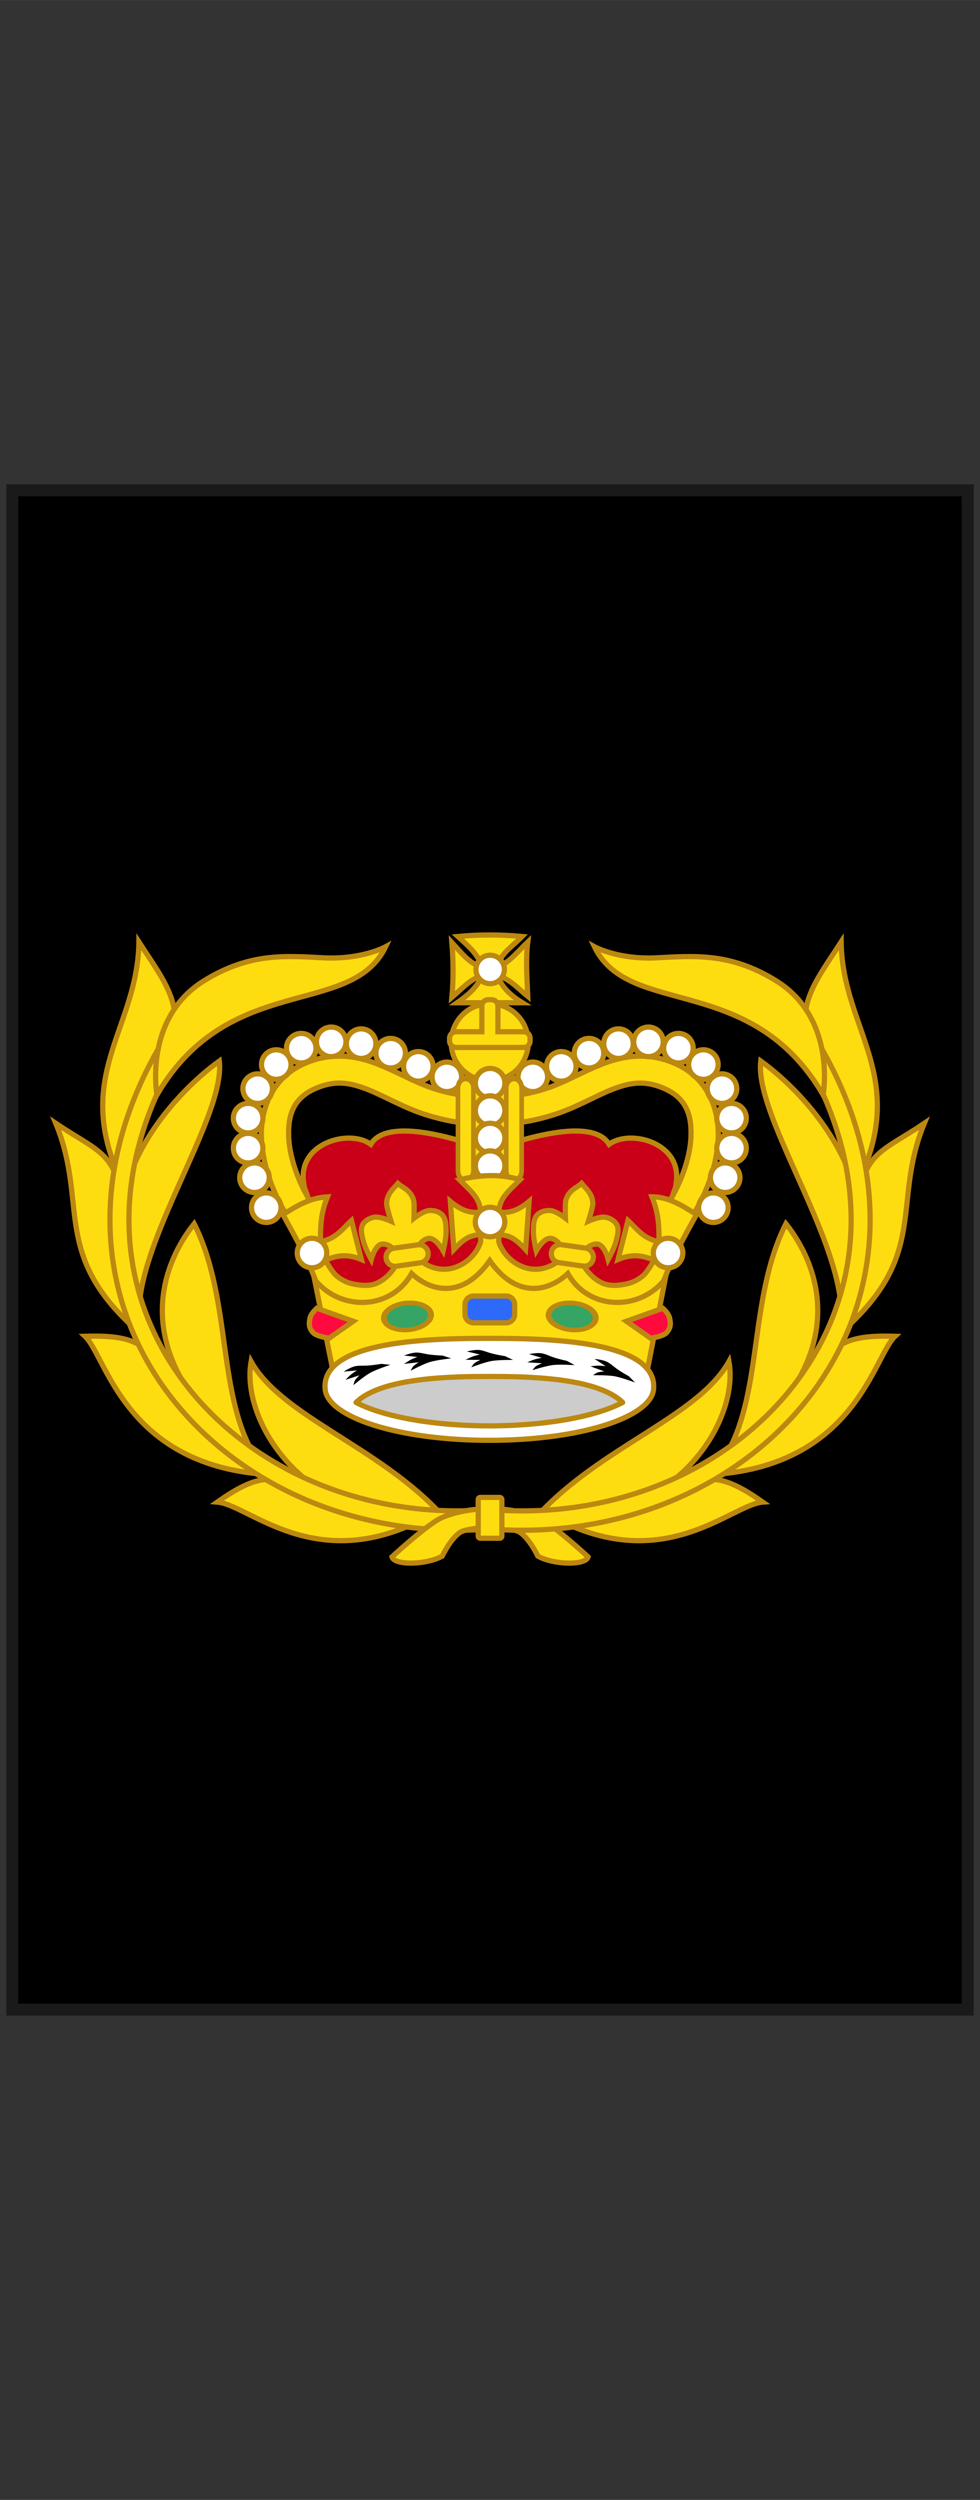<?xml version="1.0" encoding="UTF-8" standalone="no"?>
<!-- Created with Inkscape (http://www.inkscape.org/) -->

<svg
   xmlns:dc="http://purl.org/dc/elements/1.1/"
   xmlns:cc="http://creativecommons.org/ns#"
   xmlns:rdf="http://www.w3.org/1999/02/22-rdf-syntax-ns#"
   xmlns:svg="http://www.w3.org/2000/svg"
   xmlns="http://www.w3.org/2000/svg"
   xmlns:sodipodi="http://sodipodi.sourceforge.net/DTD/sodipodi-0.dtd"
   xmlns:inkscape="http://www.inkscape.org/namespaces/inkscape"
   width="21.151mm"
   height="53.908mm"
   viewBox="0 0 74.945 191.011"
   id="svg9481"
   version="1.1"
   inkscape:version="0.91 r13725"
   sodipodi:docname="British Royal Navy OR-8.svg">
  <rect x="0" y="0" width="74.945" height="191.011" fill="#333333" stroke="none"/>
  <defs
     id="defs9483" />
  <sodipodi:namedview
     id="base"
     pagecolor="#ffffff"
     bordercolor="#666666"
     borderopacity="1.0"
     inkscape:pageopacity="0.0"
     inkscape:pageshadow="2"
     inkscape:zoom="2.3768203"
     inkscape:cx="37.472276"
     inkscape:cy="95.505747"
     inkscape:document-units="px"
     inkscape:current-layer="layer1"
     showgrid="false"
     fit-margin-top="0"
     fit-margin-left="0"
     fit-margin-right="0"
     fit-margin-bottom="0"
     inkscape:window-width="1366"
     inkscape:window-height="656"
     inkscape:window-x="0"
     inkscape:window-y="1"
     inkscape:window-maximized="1" />
  <g
     inkscape:label="Layer 1"
     inkscape:groupmode="layer"
     id="layer1"
     transform="translate(156.758,-436.856)">
    <g
       style="display:inline"
       id="g53589"
       transform="translate(28.937,-161.385)">
      <g
         id="g53005">
        <path
           style="fill:#000000;fill-opacity:1;stroke:#1a1a1a;stroke-width:0.914;stroke-linejoin:miter;stroke-miterlimit:4;stroke-dasharray:none;stroke-opacity:1"
           d="m -184.756,635.704 73.066,0 0,116.086 -73.066,0 z"
           id="path25807"
           inkscape:connector-curvature="0"
           sodipodi:nodetypes="ccccc" />
        <g
           id="g49937"
           transform="translate(0,-7.7972841e-6)"
           style="stroke:#bc8810;stroke-opacity:1">
          <g
             style="stroke:#bc8810;stroke-width:0.347;stroke-miterlimit:4;stroke-dasharray:none;stroke-opacity:1"
             id="g70204-5"
             transform="matrix(1.152,0,0,1.152,-63.441,500.222)">
            <g
               id="g70208-8"
               style="fill:#fddd10;fill-opacity:1;stroke:#bc8810;stroke-width:0.353;stroke-miterlimit:4;stroke-dasharray:none;stroke-opacity:1"
               transform="matrix(0.983,0,0,0.983,-168.806,37.606)">
              <path
                 style="display:inline;fill:#c90018;fill-opacity:1;stroke:#bc8810;stroke-width:0.353;stroke-linecap:butt;stroke-linejoin:miter;stroke-miterlimit:4;stroke-dasharray:none;stroke-opacity:1"
                 d="M 89.284,136.426 86.286,135.712 c 0,0 -2.147,-2.505 -2.316,-4.003 -0.078,-0.691 0.565,-1.785 0.586,-2.479 0.011,-0.359 -0.267,-0.693 -0.266,-1.051 -0.506,-2.749 3.084,-3.734 4.516,-2.668 1.153,-1.94 6.22,-0.232 8.047,0.41 1.828,-0.642 6.895,-2.35 8.047,-0.41 1.432,-1.067 5.022,-0.081 4.516,2.668 0.002,0.358 -0.276,0.692 -0.266,1.051 0.021,0.694 0.663,1.788 0.586,2.479 -0.169,1.499 -2.316,4.003 -2.316,4.003 l -2.998,0.714 -7.569,-0.714 z"
                 id="path70210-7"
                 inkscape:connector-curvature="0"
                 sodipodi:nodetypes="ccsscccccsscccc" />
              <g
                 transform="matrix(0.368,0,0,0.368,79.767,111.977)"
                 id="g70212-8"
                 style="fill:#fddd10;fill-opacity:1;stroke:#bc8810;stroke-width:0.959;stroke-miterlimit:4;stroke-dasharray:none;stroke-opacity:1">
                <g
                   id="g70214-6"
                   transform="matrix(-1,0,0,1,92.821,0)"
                   style="fill:#fddd10;fill-opacity:1;stroke:#bc8810;stroke-width:0.959;stroke-miterlimit:4;stroke-dasharray:none;stroke-opacity:1">
                  <path
                     sodipodi:nodetypes="sssccssssccsss"
                     inkscape:connector-curvature="0"
                     d="m 19.531,20.625 c -2.208,-0.104 -4.564,0.241 -7,1.281 C 6.598,24.44 4.285,30.138 4.5,35.594 4.715,41.05 6.976,46.595 9.844,50.875 L 14,48.094 C 11.595,44.505 9.663,39.553 9.5,35.406 9.337,31.259 10.444,28.232 14.5,26.5 c 3.57,-1.525 6.223,-1.044 9.406,0.188 3.184,1.232 6.652,3.387 10.938,4.719 6.74,2.095 10.688,1.531 10.688,1.531 l 0,-5 c 0,0 -3.515,0.451 -9.188,-1.312 -3.508,-1.09 -6.833,-3.127 -10.625,-4.594 -1.896,-0.734 -3.98,-1.302 -6.188,-1.406 z"
                     style="color:#000000;font-style:normal;font-variant:normal;font-weight:normal;font-stretch:normal;font-size:medium;line-height:normal;font-family:Sans;-inkscape-font-specification:Sans;text-indent:0;text-align:start;text-decoration:none;text-decoration-line:none;letter-spacing:normal;word-spacing:normal;text-transform:none;direction:ltr;block-progression:tb;writing-mode:lr-tb;baseline-shift:baseline;text-anchor:start;display:inline;overflow:visible;visibility:visible;fill:#fddd10;fill-opacity:1;stroke:#bc8810;stroke-width:0.959;stroke-miterlimit:4;stroke-dasharray:none;stroke-opacity:1;marker:none;enable-background:accumulate"
                     id="path70216-0" />
                  <g
                     id="g70218-3"
                     style="fill:#fddd10;fill-opacity:1;stroke:#bc8810;stroke-width:0.959;stroke-miterlimit:4;stroke-dasharray:none;stroke-opacity:1">
                    <path
                       inkscape:connector-curvature="0"
                       transform="matrix(-0.724,0,0,0.724,163.617,-37.584)"
                       style="display:inline;fill:#ffffff;fill-opacity:1;stroke:#bc8810;stroke-width:1.325;stroke-miterlimit:4;stroke-dasharray:none;stroke-opacity:1"
                       d="m 176.527,85.622 a 3.742,3.742 0 0 1 -3.742,3.742 3.742,3.742 0 0 1 -3.742,-3.742 3.742,3.742 0 0 1 3.742,-3.742 3.742,3.742 0 0 1 3.742,3.742 z"
                       id="circle70220-7" />
                    <path
                       inkscape:connector-curvature="0"
                       transform="matrix(-0.724,0,0,0.724,158.39,-39.506)"
                       style="display:inline;fill:#ffffff;fill-opacity:1;stroke:#bc8810;stroke-width:1.325;stroke-miterlimit:4;stroke-dasharray:none;stroke-opacity:1"
                       d="m 176.527,85.622 a 3.742,3.742 0 0 1 -3.742,3.742 3.742,3.742 0 0 1 -3.742,-3.742 3.742,3.742 0 0 1 3.742,-3.742 3.742,3.742 0 0 1 3.742,3.742 z"
                       id="circle70222-6" />
                    <path
                       inkscape:connector-curvature="0"
                       transform="matrix(-0.724,0,0,0.724,153.309,-41.922)"
                       style="display:inline;fill:#ffffff;fill-opacity:1;stroke:#bc8810;stroke-width:1.325;stroke-miterlimit:4;stroke-dasharray:none;stroke-opacity:1"
                       d="m 176.527,85.622 a 3.742,3.742 0 0 1 -3.742,3.742 3.742,3.742 0 0 1 -3.742,-3.742 3.742,3.742 0 0 1 3.742,-3.742 3.742,3.742 0 0 1 3.742,3.742 z"
                       id="circle70224-2" />
                    <path
                       inkscape:connector-curvature="0"
                       transform="matrix(-0.724,0,0,0.724,147.894,-43.671)"
                       style="display:inline;fill:#ffffff;fill-opacity:1;stroke:#bc8810;stroke-width:1.325;stroke-miterlimit:4;stroke-dasharray:none;stroke-opacity:1"
                       d="m 176.527,85.622 a 3.742,3.742 0 0 1 -3.742,3.742 3.742,3.742 0 0 1 -3.742,-3.742 3.742,3.742 0 0 1 3.742,-3.742 3.742,3.742 0 0 1 3.742,3.742 z"
                       id="circle70226-1" />
                    <path
                       inkscape:connector-curvature="0"
                       transform="matrix(-0.724,0,0,0.724,142.396,-44.004)"
                       style="display:inline;fill:#ffffff;fill-opacity:1;stroke:#bc8810;stroke-width:1.325;stroke-miterlimit:4;stroke-dasharray:none;stroke-opacity:1"
                       d="m 176.527,85.622 a 3.742,3.742 0 0 1 -3.742,3.742 3.742,3.742 0 0 1 -3.742,-3.742 3.742,3.742 0 0 1 3.742,-3.742 3.742,3.742 0 0 1 3.742,3.742 z"
                       id="circle70228-0" />
                    <path
                       inkscape:connector-curvature="0"
                       transform="matrix(-0.724,0,0,0.724,136.898,-42.838)"
                       style="display:inline;fill:#ffffff;fill-opacity:1;stroke:#bc8810;stroke-width:1.325;stroke-miterlimit:4;stroke-dasharray:none;stroke-opacity:1"
                       d="m 176.527,85.622 a 3.742,3.742 0 0 1 -3.742,3.742 3.742,3.742 0 0 1 -3.742,-3.742 3.742,3.742 0 0 1 3.742,-3.742 3.742,3.742 0 0 1 3.742,3.742 z"
                       id="circle70230-2" />
                    <path
                       inkscape:connector-curvature="0"
                       transform="matrix(-0.724,0,0,0.724,132.317,-39.839)"
                       style="display:inline;fill:#ffffff;fill-opacity:1;stroke:#bc8810;stroke-width:1.325;stroke-miterlimit:4;stroke-dasharray:none;stroke-opacity:1"
                       d="m 176.527,85.622 a 3.742,3.742 0 0 1 -3.742,3.742 3.742,3.742 0 0 1 -3.742,-3.742 3.742,3.742 0 0 1 3.742,-3.742 3.742,3.742 0 0 1 3.742,3.742 z"
                       id="circle70232-8" />
                    <path
                       inkscape:connector-curvature="0"
                       transform="matrix(-0.724,0,0,0.724,128.901,-35.424)"
                       style="display:inline;fill:#ffffff;fill-opacity:1;stroke:#bc8810;stroke-width:1.325;stroke-miterlimit:4;stroke-dasharray:none;stroke-opacity:1"
                       d="m 176.527,85.622 a 3.742,3.742 0 0 1 -3.742,3.742 3.742,3.742 0 0 1 -3.742,-3.742 3.742,3.742 0 0 1 3.742,-3.742 3.742,3.742 0 0 1 3.742,3.742 z"
                       id="circle70234-3" />
                    <path
                       inkscape:connector-curvature="0"
                       transform="matrix(-0.724,0,0,0.724,127.152,-30.009)"
                       style="display:inline;fill:#ffffff;fill-opacity:1;stroke:#bc8810;stroke-width:1.325;stroke-miterlimit:4;stroke-dasharray:none;stroke-opacity:1"
                       d="m 176.527,85.622 a 3.742,3.742 0 0 1 -3.742,3.742 3.742,3.742 0 0 1 -3.742,-3.742 3.742,3.742 0 0 1 3.742,-3.742 3.742,3.742 0 0 1 3.742,3.742 z"
                       id="circle70236-6" />
                    <path
                       inkscape:connector-curvature="0"
                       transform="matrix(-0.724,0,0,0.724,127.152,-24.511)"
                       style="display:inline;fill:#ffffff;fill-opacity:1;stroke:#bc8810;stroke-width:1.325;stroke-miterlimit:4;stroke-dasharray:none;stroke-opacity:1"
                       d="m 176.527,85.622 a 3.742,3.742 0 0 1 -3.742,3.742 3.742,3.742 0 0 1 -3.742,-3.742 3.742,3.742 0 0 1 3.742,-3.742 3.742,3.742 0 0 1 3.742,3.742 z"
                       id="circle70238-9" />
                    <path
                       inkscape:connector-curvature="0"
                       transform="matrix(-0.724,0,0,0.724,128.318,-19.097)"
                       style="display:inline;fill:#ffffff;fill-opacity:1;stroke:#bc8810;stroke-width:1.325;stroke-miterlimit:4;stroke-dasharray:none;stroke-opacity:1"
                       d="m 176.527,85.622 a 3.742,3.742 0 0 1 -3.742,3.742 3.742,3.742 0 0 1 -3.742,-3.742 3.742,3.742 0 0 1 3.742,-3.742 3.742,3.742 0 0 1 3.742,3.742 z"
                       id="circle70240-6" />
                    <path
                       inkscape:connector-curvature="0"
                       transform="matrix(-0.724,0,0,0.724,130.484,-13.599)"
                       style="display:inline;fill:#ffffff;fill-opacity:1;stroke:#bc8810;stroke-width:1.325;stroke-miterlimit:4;stroke-dasharray:none;stroke-opacity:1"
                       d="m 176.527,85.622 a 3.742,3.742 0 0 1 -3.742,3.742 3.742,3.742 0 0 1 -3.742,-3.742 3.742,3.742 0 0 1 3.742,-3.742 3.742,3.742 0 0 1 3.742,3.742 z"
                       id="circle70242-3" />
                  </g>
                </g>
                <g
                   id="g70244-1"
                   style="fill:#fddd10;fill-opacity:1;stroke:#bc8810;stroke-width:0.959;stroke-miterlimit:4;stroke-dasharray:none;stroke-opacity:1">
                  <path
                     sodipodi:nodetypes="sssccssssccsss"
                     inkscape:connector-curvature="0"
                     d="m 19.531,20.625 c -2.208,-0.104 -4.564,0.241 -7,1.281 C 6.598,24.44 4.285,30.138 4.5,35.594 4.715,41.05 6.976,46.595 9.844,50.875 L 14,48.094 C 11.595,44.505 9.663,39.553 9.5,35.406 9.337,31.259 10.444,28.232 14.5,26.5 c 3.57,-1.525 6.223,-1.044 9.406,0.188 3.184,1.232 6.652,3.387 10.938,4.719 6.74,2.095 10.688,1.531 10.688,1.531 l 0,-5 c 0,0 -3.515,0.451 -9.188,-1.312 -3.508,-1.09 -6.833,-3.127 -10.625,-4.594 -1.896,-0.734 -3.98,-1.302 -6.188,-1.406 z"
                     style="color:#000000;font-style:normal;font-variant:normal;font-weight:normal;font-stretch:normal;font-size:medium;line-height:normal;font-family:Sans;-inkscape-font-specification:Sans;text-indent:0;text-align:start;text-decoration:none;text-decoration-line:none;letter-spacing:normal;word-spacing:normal;text-transform:none;direction:ltr;block-progression:tb;writing-mode:lr-tb;baseline-shift:baseline;text-anchor:start;display:inline;overflow:visible;visibility:visible;fill:#fddd10;fill-opacity:1;stroke:#bc8810;stroke-width:0.959;stroke-miterlimit:4;stroke-dasharray:none;stroke-opacity:1;marker:none;enable-background:accumulate"
                     id="path70246-7" />
                  <g
                     id="g70248-5"
                     style="fill:#fddd10;fill-opacity:1;stroke:#bc8810;stroke-width:0.959;stroke-miterlimit:4;stroke-dasharray:none;stroke-opacity:1">
                    <path
                       inkscape:connector-curvature="0"
                       transform="matrix(-0.724,0,0,0.724,163.617,-37.584)"
                       style="display:inline;fill:#ffffff;fill-opacity:1;stroke:#bc8810;stroke-width:1.325;stroke-miterlimit:4;stroke-dasharray:none;stroke-opacity:1"
                       d="m 176.527,85.622 a 3.742,3.742 0 0 1 -3.742,3.742 3.742,3.742 0 0 1 -3.742,-3.742 3.742,3.742 0 0 1 3.742,-3.742 3.742,3.742 0 0 1 3.742,3.742 z"
                       id="circle70250-3" />
                    <path
                       inkscape:connector-curvature="0"
                       transform="matrix(-0.724,0,0,0.724,158.39,-39.506)"
                       style="display:inline;fill:#ffffff;fill-opacity:1;stroke:#bc8810;stroke-width:1.325;stroke-miterlimit:4;stroke-dasharray:none;stroke-opacity:1"
                       d="m 176.527,85.622 a 3.742,3.742 0 0 1 -3.742,3.742 3.742,3.742 0 0 1 -3.742,-3.742 3.742,3.742 0 0 1 3.742,-3.742 3.742,3.742 0 0 1 3.742,3.742 z"
                       id="circle70252-4" />
                    <path
                       inkscape:connector-curvature="0"
                       transform="matrix(-0.724,0,0,0.724,153.309,-41.922)"
                       style="display:inline;fill:#ffffff;fill-opacity:1;stroke:#bc8810;stroke-width:1.325;stroke-miterlimit:4;stroke-dasharray:none;stroke-opacity:1"
                       d="m 176.527,85.622 a 3.742,3.742 0 0 1 -3.742,3.742 3.742,3.742 0 0 1 -3.742,-3.742 3.742,3.742 0 0 1 3.742,-3.742 3.742,3.742 0 0 1 3.742,3.742 z"
                       id="circle70254-6" />
                    <path
                       inkscape:connector-curvature="0"
                       transform="matrix(-0.724,0,0,0.724,147.894,-43.671)"
                       style="display:inline;fill:#ffffff;fill-opacity:1;stroke:#bc8810;stroke-width:1.325;stroke-miterlimit:4;stroke-dasharray:none;stroke-opacity:1"
                       d="m 176.527,85.622 a 3.742,3.742 0 0 1 -3.742,3.742 3.742,3.742 0 0 1 -3.742,-3.742 3.742,3.742 0 0 1 3.742,-3.742 3.742,3.742 0 0 1 3.742,3.742 z"
                       id="circle70256-1" />
                    <path
                       inkscape:connector-curvature="0"
                       transform="matrix(-0.724,0,0,0.724,142.396,-44.004)"
                       style="display:inline;fill:#ffffff;fill-opacity:1;stroke:#bc8810;stroke-width:1.325;stroke-miterlimit:4;stroke-dasharray:none;stroke-opacity:1"
                       d="m 176.527,85.622 a 3.742,3.742 0 0 1 -3.742,3.742 3.742,3.742 0 0 1 -3.742,-3.742 3.742,3.742 0 0 1 3.742,-3.742 3.742,3.742 0 0 1 3.742,3.742 z"
                       id="circle70258-6" />
                    <path
                       inkscape:connector-curvature="0"
                       transform="matrix(-0.724,0,0,0.724,136.898,-42.838)"
                       style="display:inline;fill:#ffffff;fill-opacity:1;stroke:#bc8810;stroke-width:1.325;stroke-miterlimit:4;stroke-dasharray:none;stroke-opacity:1"
                       d="m 176.527,85.622 a 3.742,3.742 0 0 1 -3.742,3.742 3.742,3.742 0 0 1 -3.742,-3.742 3.742,3.742 0 0 1 3.742,-3.742 3.742,3.742 0 0 1 3.742,3.742 z"
                       id="circle70260-5" />
                    <path
                       inkscape:connector-curvature="0"
                       transform="matrix(-0.724,0,0,0.724,132.317,-39.839)"
                       style="display:inline;fill:#ffffff;fill-opacity:1;stroke:#bc8810;stroke-width:1.325;stroke-miterlimit:4;stroke-dasharray:none;stroke-opacity:1"
                       d="m 176.527,85.622 a 3.742,3.742 0 0 1 -3.742,3.742 3.742,3.742 0 0 1 -3.742,-3.742 3.742,3.742 0 0 1 3.742,-3.742 3.742,3.742 0 0 1 3.742,3.742 z"
                       id="circle70262-1" />
                    <path
                       inkscape:connector-curvature="0"
                       transform="matrix(-0.724,0,0,0.724,128.901,-35.424)"
                       style="display:inline;fill:#ffffff;fill-opacity:1;stroke:#bc8810;stroke-width:1.325;stroke-miterlimit:4;stroke-dasharray:none;stroke-opacity:1"
                       d="m 176.527,85.622 a 3.742,3.742 0 0 1 -3.742,3.742 3.742,3.742 0 0 1 -3.742,-3.742 3.742,3.742 0 0 1 3.742,-3.742 3.742,3.742 0 0 1 3.742,3.742 z"
                       id="circle70264-2" />
                    <path
                       inkscape:connector-curvature="0"
                       transform="matrix(-0.724,0,0,0.724,127.152,-30.009)"
                       style="display:inline;fill:#ffffff;fill-opacity:1;stroke:#bc8810;stroke-width:1.325;stroke-miterlimit:4;stroke-dasharray:none;stroke-opacity:1"
                       d="m 176.527,85.622 a 3.742,3.742 0 0 1 -3.742,3.742 3.742,3.742 0 0 1 -3.742,-3.742 3.742,3.742 0 0 1 3.742,-3.742 3.742,3.742 0 0 1 3.742,3.742 z"
                       id="circle70266-8" />
                    <path
                       inkscape:connector-curvature="0"
                       transform="matrix(-0.724,0,0,0.724,127.152,-24.511)"
                       style="display:inline;fill:#ffffff;fill-opacity:1;stroke:#bc8810;stroke-width:1.325;stroke-miterlimit:4;stroke-dasharray:none;stroke-opacity:1"
                       d="m 176.527,85.622 a 3.742,3.742 0 0 1 -3.742,3.742 3.742,3.742 0 0 1 -3.742,-3.742 3.742,3.742 0 0 1 3.742,-3.742 3.742,3.742 0 0 1 3.742,3.742 z"
                       id="circle70268-1" />
                    <path
                       inkscape:connector-curvature="0"
                       transform="matrix(-0.724,0,0,0.724,128.318,-19.097)"
                       style="display:inline;fill:#ffffff;fill-opacity:1;stroke:#bc8810;stroke-width:1.325;stroke-miterlimit:4;stroke-dasharray:none;stroke-opacity:1"
                       d="m 176.527,85.622 a 3.742,3.742 0 0 1 -3.742,3.742 3.742,3.742 0 0 1 -3.742,-3.742 3.742,3.742 0 0 1 3.742,-3.742 3.742,3.742 0 0 1 3.742,3.742 z"
                       id="circle70270-8" />
                    <path
                       inkscape:connector-curvature="0"
                       transform="matrix(-0.724,0,0,0.724,130.484,-13.599)"
                       style="display:inline;fill:#ffffff;fill-opacity:1;stroke:#bc8810;stroke-width:1.325;stroke-miterlimit:4;stroke-dasharray:none;stroke-opacity:1"
                       d="m 176.527,85.622 a 3.742,3.742 0 0 1 -3.742,3.742 3.742,3.742 0 0 1 -3.742,-3.742 3.742,3.742 0 0 1 3.742,-3.742 3.742,3.742 0 0 1 3.742,3.742 z"
                       id="circle70272-2" />
                  </g>
                </g>
              </g>
              <g
                 transform="matrix(0.368,0,0,0.368,79.321,111.206)"
                 id="g70274-6"
                 style="fill:#fddd10;fill-opacity:1;stroke:#bc8810;stroke-width:0.959;stroke-miterlimit:4;stroke-dasharray:none;stroke-opacity:1">
                <g
                   style="fill:#fddd10;fill-opacity:1;stroke:#bc8810;stroke-width:0.959;stroke-miterlimit:4;stroke-dasharray:none;stroke-opacity:1"
                   id="g70276-5"
                   transform="translate(-153.481,-2.687)">
                  <path
                     style="fill:#fddd10;fill-opacity:1;stroke:#bc8810;stroke-width:0.959;stroke-miterlimit:4;stroke-dasharray:none;stroke-opacity:1"
                     d="m 199.623,9.115 c -0.467,-2.207 -2.452,-3.928 -4.387,-5.665 3.932,-0.371 7.863,-0.36 11.795,0 -1.776,1.811 -4.312,3.41 -4.491,5.665 2.29,-0.992 3.765,-3.002 5.527,-4.653 -0.417,3.323 -0.13,6.647 0,9.97 -1.751,-1.405 -3.244,-3.187 -5.527,-3.817 0.679,2.062 2.35,3.646 4.534,4.985 l -11.969,0 c 1.981,-1.385 3.778,-2.893 4.518,-4.985 -2.175,0.701 -3.738,2.516 -5.484,3.998 0.308,-3.353 0.272,-6.707 0,-10.06 1.681,1.826 3.249,3.889 5.484,4.563 z"
                     id="path70278-1"
                     sodipodi:nodetypes="ccccccccccccc"
                     inkscape:connector-curvature="0" />
                  <path
                     inkscape:connector-curvature="0"
                     transform="matrix(-0.697,0,0,0.697,321.596,-50.185)"
                     style="display:inline;fill:#ffffff;fill-opacity:1;stroke:#bc8810;stroke-width:1.376;stroke-miterlimit:4;stroke-dasharray:none;stroke-opacity:1"
                     d="m 176.527,85.622 a 3.742,3.742 0 0 1 -3.742,3.742 3.742,3.742 0 0 1 -3.742,-3.742 3.742,3.742 0 0 1 3.742,-3.742 3.742,3.742 0 0 1 3.742,3.742 z"
                     id="circle70280-0" />
                  <path
                     inkscape:connector-curvature="0"
                     transform="matrix(0.672,0,0,0.698,85.5,-10.472)"
                     style="fill:#fddd10;fill-opacity:1;stroke:#bc8810;stroke-width:1.401;stroke-miterlimit:4;stroke-dasharray:none;stroke-opacity:1"
                     d="M 182.537,47.735 A 10.542,10.152 0 0 1 171.995,57.887 10.542,10.152 0 0 1 161.453,47.735 10.542,10.152 0 0 1 171.995,37.583 10.542,10.152 0 0 1 182.537,47.735 Z"
                     id="ellipse70282-5" />
                  <path
                     inkscape:connector-curvature="0"
                     style="display:inline;fill:#fddd10;fill-opacity:1;stroke:#bc8810;stroke-width:0.959;stroke-miterlimit:4;stroke-dasharray:none;stroke-opacity:1"
                     d="m 200.815,15.038 c -0.653,0 -1.177,0.524 -1.177,1.177 l 0,4.704 -4.725,0 c -0.653,0 -1.199,0.524 -1.199,1.177 l 0,0.526 c 0,0.653 0.545,1.177 1.199,1.177 l 12.4,0 c 0.653,0 1.177,-0.524 1.177,-1.177 l 0,-0.526 c 0,-0.653 -0.524,-1.177 -1.177,-1.177 l -4.725,0 0,-4.704 c 0,-0.653 -0.524,-1.177 -1.177,-1.177 l -0.597,0 z"
                     id="path70284-6"
                     sodipodi:nodetypes="ccccccccccccccc" />
                </g>
                <g
                   id="g70286-5"
                   transform="translate(3.505,2.094)"
                   style="fill:#fddd10;fill-opacity:1;stroke:#bc8810;stroke-width:0.959;stroke-miterlimit:4;stroke-dasharray:none;stroke-opacity:1">
                  <path
                     inkscape:connector-curvature="0"
                     style="fill:#fddd10;fill-opacity:1;stroke:#bc8810;stroke-width:0.959;stroke-miterlimit:4;stroke-dasharray:none;stroke-opacity:1"
                     d="m 41.263,25.492 5.707,0 c 1.271,0 2.294,1.023 2.294,2.294 l 0,12.886 c 0,1.271 -1.023,2.294 -2.294,2.294 l -5.707,0 c -1.271,0 -2.294,-1.023 -2.294,-2.294 l 0,-12.886 c 0,-1.271 1.023,-2.294 2.294,-2.294 z"
                     id="rect70288-6" />
                  <g
                     transform="matrix(1,0,0,1.264,-157.098,-10.014)"
                     style="fill:#fddd10;fill-opacity:1;stroke:#bc8810;stroke-width:0.854;stroke-miterlimit:4;stroke-dasharray:none;stroke-opacity:1"
                     id="g70290-5">
                    <path
                       inkscape:connector-curvature="0"
                       style="fill:#fddd10;fill-opacity:1;stroke:#bc8810;stroke-width:0.854;stroke-miterlimit:4;stroke-dasharray:none;stroke-opacity:1"
                       d="m 196.786,27.445 1e-5,0 c 0.784,0 1.415,0.631 1.415,1.415 l 0,11.994 c 0,0.784 -0.631,1.415 -1.415,1.415 l -1e-5,0 c -0.784,0 -1.415,-0.631 -1.415,-1.415 l 0,-11.994 c 0,-0.784 0.631,-1.415 1.415,-1.415 z"
                       id="rect70292-7" />
                    <path
                       inkscape:connector-curvature="0"
                       style="display:inline;fill:#fddd10;fill-opacity:1;stroke:#bc8810;stroke-width:0.854;stroke-miterlimit:4;stroke-dasharray:none;stroke-opacity:1"
                       d="m 205.643,27.445 0,0 c 0.784,0 1.415,0.631 1.415,1.415 l 0,11.994 c 0,0.784 -0.631,1.415 -1.415,1.415 l 0,0 c -0.784,0 -1.415,-0.631 -1.415,-1.415 l 0,-11.994 c 0,-0.784 0.631,-1.415 1.415,-1.415 z"
                       id="rect70294-1" />
                  </g>
                  <path
                     inkscape:connector-curvature="0"
                     transform="matrix(-0.724,0,0,0.724,169.269,-36.423)"
                     style="display:inline;fill:#ffffff;fill-opacity:1;stroke:#bc8810;stroke-width:1.325;stroke-miterlimit:4;stroke-dasharray:none;stroke-opacity:1"
                     d="m 176.527,85.622 a 3.742,3.742 0 0 1 -3.742,3.742 3.742,3.742 0 0 1 -3.742,-3.742 3.742,3.742 0 0 1 3.742,-3.742 3.742,3.742 0 0 1 3.742,3.742 z"
                     id="circle70296-8" />
                  <path
                     inkscape:connector-curvature="0"
                     transform="matrix(-0.724,0,0,0.724,169.269,-31.394)"
                     style="display:inline;fill:#ffffff;fill-opacity:1;stroke:#bc8810;stroke-width:1.325;stroke-miterlimit:4;stroke-dasharray:none;stroke-opacity:1"
                     d="m 176.527,85.622 a 3.742,3.742 0 0 1 -3.742,3.742 3.742,3.742 0 0 1 -3.742,-3.742 3.742,3.742 0 0 1 3.742,-3.742 3.742,3.742 0 0 1 3.742,3.742 z"
                     id="circle70298-6" />
                  <path
                     inkscape:connector-curvature="0"
                     transform="matrix(-0.724,0,0,0.724,169.269,-26.365)"
                     style="display:inline;fill:#ffffff;fill-opacity:1;stroke:#bc8810;stroke-width:1.325;stroke-miterlimit:4;stroke-dasharray:none;stroke-opacity:1"
                     d="m 176.527,85.622 a 3.742,3.742 0 0 1 -3.742,3.742 3.742,3.742 0 0 1 -3.742,-3.742 3.742,3.742 0 0 1 3.742,-3.742 3.742,3.742 0 0 1 3.742,3.742 z"
                     id="circle70300-6" />
                  <path
                     inkscape:connector-curvature="0"
                     transform="matrix(-0.724,0,0,0.724,169.269,-21.3)"
                     style="display:inline;fill:#ffffff;fill-opacity:1;stroke:#bc8810;stroke-width:1.325;stroke-miterlimit:4;stroke-dasharray:none;stroke-opacity:1"
                     d="m 176.527,85.622 a 3.742,3.742 0 0 1 -3.742,3.742 3.742,3.742 0 0 1 -3.742,-3.742 3.742,3.742 0 0 1 3.742,-3.742 3.742,3.742 0 0 1 3.742,3.742 z"
                     id="circle70302-2" />
                </g>
              </g>
              <g
                 transform="matrix(0.368,0,0,0.368,79.321,111.41)"
                 style="fill:#fddd10;fill-opacity:1;stroke:#bc8810;stroke-width:0.959;stroke-miterlimit:4;stroke-dasharray:none;stroke-opacity:1"
                 id="g70304-0">
                <path
                   style="fill:#fddd10;fill-opacity:1;stroke:#bc8810;stroke-width:0.959;stroke-miterlimit:4;stroke-dasharray:none;stroke-opacity:1"
                   d="m 14.977,60.713 c 7.565,6.038 13.282,6.536 16.322,-1 5.441,3.444 10.882,4.133 16.322,-1 5.441,5.486 10.882,5.008 16.322,1 1.959,7.993 7.572,7.948 16.322,1 L 76.434,80.172 18.938,80.342 Z"
                   id="path70306-8"
                   inkscape:connector-curvature="0"
                   sodipodi:nodetypes="cccccccc" />
                <g
                   style="fill:#fddd10;fill-opacity:1;stroke:#bc8810;stroke-width:0.959;stroke-miterlimit:4;stroke-dasharray:none;stroke-opacity:1"
                   id="g70308-1">
                  <path
                     inkscape:connector-curvature="0"
                     style="display:inline;fill:#2d6afa;fill-opacity:1;stroke:#bc8810;stroke-width:0.959;stroke-miterlimit:4;stroke-dasharray:none;stroke-opacity:1"
                     d="m 44.631,66.134 5.981,0 c 0.869,0 1.569,0.7 1.569,1.569 l 0,1.779 c 0,0.869 -0.7,1.569 -1.569,1.569 l -5.981,0 c -0.869,0 -1.569,-0.7 -1.569,-1.569 l 0,-1.779 c 0,-0.869 0.7,-1.569 1.569,-1.569 z"
                     id="rect70310-5" />
                  <path
                     inkscape:connector-curvature="0"
                     transform="matrix(0.74,-0.105,0.136,0.571,-93.923,26.314)"
                     style="display:inline;fill:#36a464;fill-opacity:1;stroke:#bc8810;stroke-width:1.451;stroke-miterlimit:4;stroke-dasharray:none;stroke-opacity:1"
                     d="m 157.483,104.188 a 5.775,4.23 0 0 1 -5.775,4.23 5.775,4.23 0 0 1 -5.775,-4.23 5.775,4.23 0 0 1 5.775,-4.23 5.775,4.23 0 0 1 5.775,4.23 z"
                     id="ellipse70312-5" />
                  <path
                     inkscape:connector-curvature="0"
                     style="display:inline;fill:#ff0a3e;fill-opacity:1;stroke:#bc8810;stroke-width:0.959;stroke-linecap:butt;stroke-linejoin:miter;stroke-miterlimit:4;stroke-dasharray:none;stroke-opacity:1"
                     d="m 18.135,73.861 4.421,-3.102 -6.687,-2.382 c 0,0 -1.023,0.913 -1.216,1.702 -0.267,1.092 -0.261,1.847 0.486,2.723 0.667,0.781 2.995,1.06 2.995,1.06 z"
                     id="path70314-9"
                     sodipodi:nodetypes="cccssc" />
                  <path
                     inkscape:connector-curvature="0"
                     transform="matrix(-0.74,-0.105,-0.136,0.571,189.167,26.314)"
                     style="display:inline;fill:#36a464;fill-opacity:1;stroke:#bc8810;stroke-width:1.451;stroke-miterlimit:4;stroke-dasharray:none;stroke-opacity:1"
                     d="m 157.483,104.188 a 5.775,4.23 0 0 1 -5.775,4.23 5.775,4.23 0 0 1 -5.775,-4.23 5.775,4.23 0 0 1 5.775,-4.23 5.775,4.23 0 0 1 5.775,4.23 z"
                     id="ellipse70316-4" />
                  <path
                     inkscape:connector-curvature="0"
                     style="display:inline;fill:#ff0a3e;fill-opacity:1;stroke:#bc8810;stroke-width:0.959;stroke-linecap:butt;stroke-linejoin:miter;stroke-miterlimit:4;stroke-dasharray:none;stroke-opacity:1"
                     d="m 77.108,73.861 -4.421,-3.102 6.687,-2.382 c 0,0 1.023,0.913 1.216,1.702 0.267,1.092 0.261,1.847 -0.486,2.723 -0.667,0.781 -2.995,1.06 -2.995,1.06 z"
                     id="path70318-0"
                     sodipodi:nodetypes="cccssc" />
                </g>
              </g>
              <g
                 transform="matrix(0.304,0,0,0.304,79.355,111.372)"
                 id="g70320-4"
                 style="fill:#fddd10;fill-opacity:1;stroke:#bc8810;stroke-width:1.161;stroke-miterlimit:4;stroke-dasharray:none;stroke-opacity:1">
                <path
                   id="path70322-2"
                   style="display:inline;fill:#fddd10;fill-opacity:1;stroke:#bc8810;stroke-width:1.161;stroke-linecap:butt;stroke-linejoin:miter;stroke-miterlimit:4;stroke-dasharray:none;stroke-opacity:1"
                   d="m 48.982,78.405 c -3.035,0.415 -6.158,-0.741 -8.825,-3.214 -2.285,4.075 -6.215,6.175 -10.283,6.392 -4.008,0.213 -8.151,-1.402 -10.987,-4.757 -0.864,-2.168 -1.739,-4.214 -2.535,-5.813 -1.55,-3.114 -4.766,-8.905 -4.766,-8.905 3.232,-2.058 6.04,-3.712 9.882,-3.952 -1.65,4.107 -1.536,6.978 -1.569,9.953 3.458,-0.556 5.047,-3.006 6.902,-4.684 l 2.196,8.636 c -3.462,-1.436 -5.77,-0.717 -8,0.146 0,0 1.429,2.607 2.51,3.513 1.236,1.036 2.6,1.629 4.235,1.903 1.547,0.259 3.292,0.348 4.706,-0.293 2.979,-1.35 4.497,-4.294 4.078,-4.098 0,0 0.299,-2.583 -0.471,-3.513 -0.576,-0.696 -1.759,-1.262 -2.667,-1.025 -1.431,0.374 -2.196,3.367 -2.196,3.367 0,0 -1.376,-2.548 -1.725,-3.952 -0.308,-1.237 -0.767,-2.671 -0.157,-3.806 0.455,-0.847 1.512,-1.437 2.51,-1.61 1.322,-0.229 3.765,0.878 3.765,0.878 0,0 -0.729,-2.295 -0.941,-3.513 -0.109,-0.626 0.054,-1.463 0.314,-2.049 0.594,-1.339 1.541,-2.046 2.144,-2.812 0.806,0.75 1.798,1.019 2.727,2.18 0.407,0.508 0.785,1.283 0.844,1.914 0.116,1.23 0.013,3.621 0.013,3.621 0,0 2.076,-1.633 3.418,-1.715 1.013,-0.062 2.193,0.269 2.857,0.985 0.89,0.96 0.823,2.456 0.851,3.725 0.031,1.441 -0.631,4.227 -0.631,4.227 0,0 -1.53,-2.726 -3.016,-2.76 -0.942,-0.022 -1.94,0.798 -2.315,1.605 -0.501,1.078 0.469,3.513 0.469,3.513 5.869,4.276 11.943,-0.11 13.188,-4.384 l 0,-1.61 c -2.458,0.316 -3.503,0.719 -5.961,3.367 L 48.763,59.18 c 2.353,1.985 4.392,2.699 6.745,2.342 -0.221,-3.105 -1.99,-4.42 -4.706,-7.137 4.427,-1.107 9.139,-1.382 13.421,0 -2.716,2.716 -4.485,4.032 -4.706,7.137 2.353,0.357 4.392,-0.357 6.745,-2.342 L 65.478,69.865 c -2.458,-2.648 -3.503,-3.051 -5.961,-3.367 l 0,1.61 c 1.246,4.274 7.319,8.659 13.188,4.384 0,0 0.97,-2.435 0.469,-3.513 -0.375,-0.807 -1.373,-1.626 -2.315,-1.605 -1.486,0.034 -3.016,2.76 -3.016,2.76 0,0 -0.662,-2.785 -0.631,-4.227 0.027,-1.269 -0.04,-2.765 0.851,-3.725 0.664,-0.716 1.844,-1.047 2.857,-0.985 1.341,0.081 3.418,1.715 3.418,1.715 0,0 -0.102,-2.391 0.013,-3.621 0.059,-0.632 0.437,-1.406 0.844,-1.914 0.929,-1.161 1.921,-1.43 2.727,-2.18 0.603,0.766 1.549,1.473 2.144,2.812 0.26,0.586 0.423,1.423 0.314,2.049 -0.212,1.218 -0.941,3.513 -0.941,3.513 0,0 2.443,-1.107 3.765,-0.878 0.998,0.173 2.055,0.763 2.51,1.61 0.61,1.135 0.151,2.569 -0.157,3.806 -0.35,1.404 -1.725,3.952 -1.725,3.952 0,0 -0.765,-2.993 -2.196,-3.367 -0.908,-0.237 -2.091,0.328 -2.667,1.025 -0.769,0.93 -0.471,3.513 -0.471,3.513 -0.419,-0.195 1.1,2.749 4.078,4.098 1.414,0.641 3.158,0.552 4.706,0.293 1.636,-0.274 2.999,-0.866 4.235,-1.903 1.081,-0.906 2.51,-3.513 2.51,-3.513 -2.23,-0.864 -4.538,-1.582 -8,-0.146 l 2.196,-8.636 c 1.855,1.678 3.444,4.128 6.902,4.684 -0.033,-2.975 0.082,-5.846 -1.569,-9.953 3.728,0.013 6.792,1.98 9.882,3.952 0,0 -3.216,5.791 -4.766,8.905 -0.796,1.599 -1.671,3.645 -2.535,5.813 -2.836,3.355 -6.979,4.97 -10.987,4.757 -4.068,-0.216 -7.998,-2.316 -10.283,-6.392 -2.667,2.474 -5.79,3.629 -8.825,3.214 -3.004,-0.41 -5.923,-2.359 -8.531,-6.091 -2.608,3.732 -5.526,5.68 -8.531,6.091 z"
                   inkscape:connector-curvature="0"
                   sodipodi:nodetypes="scscsccccccssscsscscscccccccscccssccccccccccccccsscccscccccccscscsscsssccccccscscscs" />
                <g
                   style="fill:#fddd10;fill-opacity:1;stroke:#bc8810;stroke-width:0.959;stroke-miterlimit:4;stroke-dasharray:none;stroke-opacity:1"
                   id="g70324-5"
                   transform="matrix(1.21,0,0,1.21,1.276,2.458)">
                  <path
                     inkscape:connector-curvature="0"
                     transform="matrix(-0.724,0,0,0.724,171.629,-11.332)"
                     style="display:inline;fill:#ffffff;fill-opacity:1;stroke:#bc8810;stroke-width:1.325;stroke-miterlimit:4;stroke-dasharray:none;stroke-opacity:1"
                     d="m 176.527,85.622 a 3.742,3.742 0 0 1 -3.742,3.742 3.742,3.742 0 0 1 -3.742,-3.742 3.742,3.742 0 0 1 3.742,-3.742 3.742,3.742 0 0 1 3.742,3.742 z"
                     id="circle70326-4" />
                  <g
                     style="fill:#fddd10;fill-opacity:1;stroke:#bc8810;stroke-width:0.959;stroke-miterlimit:4;stroke-dasharray:none;stroke-opacity:1"
                     id="g70328-3">
                    <path
                       inkscape:connector-curvature="0"
                       transform="matrix(-0.724,0,0,0.724,138.942,-5.644)"
                       style="display:inline;fill:#ffffff;fill-opacity:1;stroke:#bc8810;stroke-width:1.325;stroke-miterlimit:4;stroke-dasharray:none;stroke-opacity:1"
                       d="m 176.527,85.622 a 3.742,3.742 0 0 1 -3.742,3.742 3.742,3.742 0 0 1 -3.742,-3.742 3.742,3.742 0 0 1 3.742,-3.742 3.742,3.742 0 0 1 3.742,3.742 z"
                       id="circle70330-1" />
                    <path
                       inkscape:connector-curvature="0"
                       transform="matrix(-0.724,0,0,0.724,204.316,-5.644)"
                       style="display:inline;fill:#ffffff;fill-opacity:1;stroke:#bc8810;stroke-width:1.325;stroke-miterlimit:4;stroke-dasharray:none;stroke-opacity:1"
                       d="m 176.527,85.622 a 3.742,3.742 0 0 1 -3.742,3.742 3.742,3.742 0 0 1 -3.742,-3.742 3.742,3.742 0 0 1 3.742,-3.742 3.742,3.742 0 0 1 3.742,3.742 z"
                       id="circle70332-4" />
                  </g>
                </g>
                <g
                   id="g70334-7"
                   transform="translate(-0.122,0)"
                   style="fill:#fddd10;fill-opacity:1;stroke:#bc8810;stroke-width:1.161;stroke-miterlimit:4;stroke-dasharray:none;stroke-opacity:1">
                  <path
                     inkscape:connector-curvature="0"
                     transform="matrix(0.99,-0.141,0.141,0.99,0,0)"
                     style="fill:#fddd10;fill-opacity:1;stroke:#bc8810;stroke-width:1.161;stroke-miterlimit:4;stroke-dasharray:none;stroke-opacity:1"
                     d="m 26.167,74.001 5.372,0 c 1.116,0 2.015,0.899 2.015,2.015 0,1.116 -0.899,2.015 -2.015,2.015 l -5.372,0 c -1.116,0 -2.015,-0.899 -2.015,-2.015 0,-1.116 0.899,-2.015 2.015,-2.015 z"
                     id="rect70336-3" />
                  <path
                     inkscape:connector-curvature="0"
                     transform="matrix(-0.99,-0.141,-0.141,0.99,0,0)"
                     style="fill:#fddd10;fill-opacity:1;stroke:#bc8810;stroke-width:1.161;stroke-miterlimit:4;stroke-dasharray:none;stroke-opacity:1"
                     d="m -87.947,57.723 5.372,0 c 1.116,0 2.015,0.899 2.015,2.015 0,1.116 -0.899,2.015 -2.015,2.015 l -5.372,0 c -1.116,0 -2.015,-0.899 -2.015,-2.015 0,-1.116 0.899,-2.015 2.015,-2.015 z"
                     id="rect70338-4" />
                </g>
              </g>
              <g
                 style="fill:#fddd10;fill-opacity:1;stroke:#bc8810;stroke-width:0.376;stroke-miterlimit:4;stroke-dasharray:none;stroke-opacity:1"
                 transform="matrix(0.94,0,0,0.94,5.837,8.064)"
                 id="g70340-2">
                <path
                   inkscape:connector-curvature="0"
                   style="fill:#ffffff;fill-opacity:1;stroke:#bc8810;stroke-width:0.376;stroke-linejoin:round;stroke-miterlimit:4;stroke-dasharray:none;stroke-opacity:1"
                   d="m 84.987,142.531 c -0.354,-3.598 8.055,-3.656 11.797,-3.659 3.742,0.002 12.151,0.061 11.797,3.659 -0.198,2.011 -5.282,3.659 -11.797,3.659 -6.515,0 -11.599,-1.648 -11.797,-3.659 z"
                   id="path70342-3" />
                <path
                   style="fill:#cccccc;fill-opacity:1;stroke:#bc8810;stroke-width:0.376;stroke-linejoin:round;stroke-miterlimit:4;stroke-dasharray:none;stroke-opacity:1"
                   d="m 96.784,141.607 c -2.587,0.002 -7.717,0.046 -9.576,1.865 0.436,0.227 0.975,0.452 1.617,0.654 1.969,0.619 4.788,1.027 7.959,1.027 3.171,0 5.989,-0.409 7.957,-1.027 0.642,-0.202 1.183,-0.427 1.619,-0.654 -1.859,-1.82 -6.989,-1.864 -9.576,-1.865 z"
                   id="path70344-3"
                   inkscape:connector-curvature="0" />
                <path
                   inkscape:connector-curvature="0"
                   style="display:inline;fill:#000000;fill-opacity:1;stroke:none;stroke-width:0.376;stroke-miterlimit:4;stroke-dasharray:none;stroke-opacity:1"
                   d="m 30.279,76.387 c -0.346,-0.014 -0.838,0.111 -0.838,0.111 l 0.934,0.219 c 0,0 -0.272,0.062 -0.477,0.129 -0.146,0.048 -0.545,0.25 -0.545,0.25 l 1.064,0.008 c 0,0 -0.31,0.136 -0.434,0.242 -0.094,0.081 -0.225,0.291 -0.225,0.291 0,0 0.945,-0.362 1.443,-0.451 0.513,-0.092 1.566,-0.08 1.566,-0.08 l -0.588,-0.275 c 0,0 -0.564,-0.08 -1.041,-0.217 -0.272,-0.078 -0.589,-0.215 -0.861,-0.227 z M 25.75,76.578 c -0.345,0.027 -0.816,0.213 -0.816,0.213 l 0.955,0.104 c 0,0 -0.26,0.094 -0.453,0.186 -0.138,0.065 -0.506,0.312 -0.506,0.312 l 1.055,-0.119 c 0,0 -0.286,0.173 -0.395,0.293 -0.082,0.091 -0.184,0.314 -0.184,0.314 0,0 0.887,-0.473 1.369,-0.621 0.496,-0.152 1.543,-0.266 1.543,-0.266 l -0.621,-0.201 c 0,0 -0.569,-0.013 -1.061,-0.092 -0.281,-0.045 -0.615,-0.144 -0.887,-0.123 z m 9.006,0.043 c -0.345,-0.034 -0.846,0.066 -0.846,0.066 l 0.918,0.27 c 0,0 -0.274,0.046 -0.482,0.102 -0.149,0.04 -0.561,0.219 -0.561,0.219 l 1.061,0.068 c 0,0 -0.317,0.118 -0.447,0.217 -0.099,0.075 -0.242,0.277 -0.242,0.277 0,0 0.967,-0.307 1.471,-0.367 0.518,-0.062 1.566,0.008 1.566,0.008 L 36.625,77.172 c 0,0 -0.557,-0.112 -1.023,-0.275 -0.267,-0.093 -0.575,-0.249 -0.846,-0.275 z m 3.865,0.414 0.797,0.52 c 0,0 -0.276,-0.035 -0.492,-0.041 -0.155,-0.004 -0.604,0.049 -0.604,0.049 l 0.996,0.369 c 0,0 -0.338,0.021 -0.492,0.078 -0.118,0.044 -0.316,0.195 -0.316,0.195 0,0 1.019,-0.017 1.52,0.068 0.515,0.088 1.498,0.455 1.498,0.455 l -0.453,-0.457 c 0,0 -0.498,-0.265 -0.896,-0.555 -0.228,-0.165 -0.477,-0.401 -0.729,-0.504 -0.16,-0.065 -0.366,-0.11 -0.533,-0.139 -0.167,-0.029 -0.295,-0.039 -0.295,-0.039 z M 23.299,77.387 c 0,0 -0.563,0.104 -1.061,0.127 -0.142,0.007 -0.298,0.002 -0.453,0.006 -0.155,0.004 -0.309,0.017 -0.439,0.055 -0.332,0.097 -0.752,0.373 -0.752,0.373 l 0.957,-0.092 c 0,0 -0.233,0.145 -0.402,0.273 -0.121,0.092 -0.426,0.408 -0.426,0.408 l 1.006,-0.33 c 0,0 -0.243,0.224 -0.322,0.363 -0.061,0.106 -0.109,0.346 -0.109,0.346 0,0 0.764,-0.642 1.203,-0.885 0.452,-0.25 1.449,-0.574 1.449,-0.574 l -0.65,-0.07 z"
                   transform="translate(65.724,63.314)"
                   id="path70346-2" />
              </g>
            </g>
          </g>
          <g
             style="fill:#fddd10;fill-opacity:1;stroke:#bc8810;stroke-width:0.324;stroke-miterlimit:4;stroke-dasharray:none;stroke-opacity:1"
             id="g25999"
             transform="matrix(1.233,0,0,1.233,-135.918,226.68)">
            <g
               style="fill:#fddd10;fill-opacity:1;stroke:#bc8810;stroke-width:0.324;stroke-miterlimit:4;stroke-dasharray:none;stroke-opacity:1"
               id="g26001">
              <g
                 style="fill:#fddd10;fill-opacity:1;stroke:#bc8810;stroke-width:0.324;stroke-miterlimit:4;stroke-dasharray:none;stroke-opacity:1"
                 id="g26003">
                <path
                   sodipodi:nodetypes="cccc"
                   inkscape:connector-curvature="0"
                   id="path26005"
                   d="m -32.763,374.702 c -3.255,-6.653 0.943,-9.539 1.008,-14.986 1.717,2.649 2.865,3.906 1.925,7.057 -1.516,2.643 -2.973,5.285 -2.933,7.928 z"
                   style="fill:#fddd10;fill-opacity:1;fill-rule:evenodd;stroke:#bc8810;stroke-width:0.324;stroke-linecap:butt;stroke-linejoin:miter;stroke-miterlimit:4;stroke-dasharray:none;stroke-opacity:1" />
                <path
                   style="fill:#fddd10;fill-opacity:1;fill-rule:evenodd;stroke:#bc8810;stroke-width:0.324;stroke-linecap:butt;stroke-linejoin:miter;stroke-miterlimit:4;stroke-dasharray:none;stroke-opacity:1"
                   d="m -31.686,383.961 c -5.604,-4.843 -3.152,-7.969 -5.228,-13.005 2.619,1.763 3.753,1.778 4.125,5.046 -0.358,3.026 0.03,5.544 1.104,7.96 z"
                   id="path26007"
                   inkscape:connector-curvature="0"
                   sodipodi:nodetypes="cccc" />
                <path
                   sodipodi:nodetypes="cccc"
                   inkscape:connector-curvature="0"
                   id="path26009"
                   d="m -24.025,392.705 c -8.62,-0.665 -9.764,-7.33 -11.072,-8.551 3.156,-0.095 3.809,0.498 5.533,2.729 1.474,2.666 3.258,4.486 5.539,5.822 z"
                   style="fill:#fddd10;fill-opacity:1;fill-rule:evenodd;stroke:#bc8810;stroke-width:0.324;stroke-linecap:butt;stroke-linejoin:miter;stroke-miterlimit:4;stroke-dasharray:none;stroke-opacity:1" />
                <path
                   style="fill:#fddd10;fill-opacity:1;fill-rule:evenodd;stroke:#bc8810;stroke-width:0.324;stroke-linecap:butt;stroke-linejoin:miter;stroke-miterlimit:4;stroke-dasharray:none;stroke-opacity:1"
                   d="m -14.116,395.473 c -6.727,3.494 -10.833,-0.892 -12.776,-1.043 2.582,-1.817 3.454,-1.681 6.122,-0.768 2.699,1.414 4.015,1.952 6.655,1.811 z"
                   id="path26011"
                   inkscape:connector-curvature="0"
                   sodipodi:nodetypes="cccc" />
                <path
                   sodipodi:nodetypes="ccc"
                   inkscape:connector-curvature="0"
                   id="path26013"
                   d="m -31.753,382.51 c -3.841,-7.364 2.354,-13.529 4.986,-15.412 0.389,3.298 -4.807,10.669 -4.986,15.412 z"
                   style="fill:#fddd10;fill-opacity:1;fill-rule:evenodd;stroke:#bc8810;stroke-width:0.324;stroke-linecap:butt;stroke-linejoin:miter;stroke-miterlimit:4;stroke-dasharray:none;stroke-opacity:1" />
                <path
                   style="fill:#fddd10;fill-opacity:1;fill-rule:evenodd;stroke:#bc8810;stroke-width:0.324;stroke-linecap:butt;stroke-linejoin:miter;stroke-miterlimit:4;stroke-dasharray:none;stroke-opacity:1"
                   d="m -24.408,391.839 c -8.451,-6.305 -5.912,-12.159 -3.92,-14.658 2.384,4.743 1.359,10.779 3.92,14.658 z"
                   id="path26015"
                   inkscape:connector-curvature="0"
                   sodipodi:nodetypes="ccc" />
                <path
                   sodipodi:nodetypes="ccc"
                   inkscape:connector-curvature="0"
                   id="path26017"
                   d="m -12.949,395.249 c -8.245,1.008 -12.53,-5.716 -11.847,-9.532 1.912,3.42 7.954,5.28 11.847,9.532 z"
                   style="fill:#fddd10;fill-opacity:1;fill-rule:evenodd;stroke:#bc8810;stroke-width:0.324;stroke-linecap:butt;stroke-linejoin:miter;stroke-miterlimit:4;stroke-dasharray:none;stroke-opacity:1" />
                <path
                   sodipodi:nodetypes="csccscsccsc"
                   inkscape:connector-curvature="0"
                   id="path26019"
                   d="m -9.477,394.848 c -8.043,0.82 -15.275,-2.389 -19.361,-7.688 -4.086,-5.299 -5.084,-12.658 -0.561,-20.42 l -1.037,-0.604 c -4.731,8.118 -3.714,16.101 0.646,21.756 4.361,5.655 12.004,9.008 20.434,8.148 0,0 0.941,0.055 1.258,0.279 0.602,0.424 1.087,1.459 1.087,1.459 0.994,0.554 2.97,0.581 3.117,0.048 0,0 -1.574,-1.464 -2.686,-2.206 -1.024,-0.683 -2.898,-0.773 -2.898,-0.773 z"
                   style="color:#000000;font-style:normal;font-variant:normal;font-weight:normal;font-stretch:normal;font-size:medium;line-height:normal;font-family:sans-serif;text-indent:0;text-align:start;text-decoration:none;text-decoration-line:none;text-decoration-style:solid;text-decoration-color:#000000;letter-spacing:normal;word-spacing:normal;text-transform:none;direction:ltr;block-progression:tb;writing-mode:lr-tb;baseline-shift:baseline;text-anchor:start;white-space:normal;clip-rule:nonzero;display:inline;overflow:visible;visibility:visible;opacity:1;isolation:auto;mix-blend-mode:normal;color-interpolation:sRGB;color-interpolation-filters:linearRGB;solid-color:#000000;solid-opacity:1;fill:#fddd10;fill-opacity:1;fill-rule:evenodd;stroke:#bc8810;stroke-width:0.324;stroke-linecap:butt;stroke-linejoin:miter;stroke-miterlimit:4;stroke-dasharray:none;stroke-dashoffset:0;stroke-opacity:1;color-rendering:auto;image-rendering:auto;shape-rendering:auto;text-rendering:auto;enable-background:accumulate" />
                <path
                   sodipodi:nodetypes="ccssc"
                   inkscape:connector-curvature="0"
                   id="path26021"
                   d="m -30.636,369.193 c 4.474,-7.649 12.049,-4.741 14.182,-9.177 0,0 -1.464,0.807 -3.851,0.685 -2.356,-0.121 -4.58,-0.328 -7.407,1.419 -3.784,2.34 -2.924,7.073 -2.924,7.073 z"
                   style="fill:#fddd10;fill-opacity:1;fill-rule:evenodd;stroke:#bc8810;stroke-width:0.324;stroke-linecap:butt;stroke-linejoin:miter;stroke-miterlimit:4;stroke-dasharray:none;stroke-opacity:1" />
              </g>
              <g
                 style="fill:#fddd10;fill-opacity:1;stroke:#bc8810;stroke-width:0.324;stroke-miterlimit:4;stroke-dasharray:none;stroke-opacity:1"
                 id="g26023"
                 transform="matrix(-1,0,0,1,-19.954,0)">
                <path
                   style="fill:#fddd10;fill-opacity:1;fill-rule:evenodd;stroke:#bc8810;stroke-width:0.324;stroke-linecap:butt;stroke-linejoin:miter;stroke-miterlimit:4;stroke-dasharray:none;stroke-opacity:1"
                   d="m -32.763,374.702 c -3.255,-6.653 0.943,-9.539 1.008,-14.986 1.717,2.649 2.865,3.906 1.925,7.057 -1.516,2.643 -2.973,5.285 -2.933,7.928 z"
                   id="path26025"
                   inkscape:connector-curvature="0"
                   sodipodi:nodetypes="cccc" />
                <path
                   sodipodi:nodetypes="cccc"
                   inkscape:connector-curvature="0"
                   id="path26027"
                   d="m -31.686,383.961 c -5.604,-4.843 -3.152,-7.969 -5.228,-13.005 2.619,1.763 3.753,1.778 4.125,5.046 -0.358,3.026 0.03,5.544 1.104,7.96 z"
                   style="fill:#fddd10;fill-opacity:1;fill-rule:evenodd;stroke:#bc8810;stroke-width:0.324;stroke-linecap:butt;stroke-linejoin:miter;stroke-miterlimit:4;stroke-dasharray:none;stroke-opacity:1" />
                <path
                   style="fill:#fddd10;fill-opacity:1;fill-rule:evenodd;stroke:#bc8810;stroke-width:0.324;stroke-linecap:butt;stroke-linejoin:miter;stroke-miterlimit:4;stroke-dasharray:none;stroke-opacity:1"
                   d="m -24.025,392.705 c -8.62,-0.665 -9.764,-7.33 -11.072,-8.551 3.156,-0.095 3.809,0.498 5.533,2.729 1.474,2.666 3.258,4.486 5.539,5.822 z"
                   id="path26029"
                   inkscape:connector-curvature="0"
                   sodipodi:nodetypes="cccc" />
                <path
                   sodipodi:nodetypes="cccc"
                   inkscape:connector-curvature="0"
                   id="path26031"
                   d="m -14.116,395.473 c -6.727,3.494 -10.833,-0.892 -12.776,-1.043 2.582,-1.817 3.454,-1.681 6.122,-0.768 2.699,1.414 4.015,1.952 6.655,1.811 z"
                   style="fill:#fddd10;fill-opacity:1;fill-rule:evenodd;stroke:#bc8810;stroke-width:0.324;stroke-linecap:butt;stroke-linejoin:miter;stroke-miterlimit:4;stroke-dasharray:none;stroke-opacity:1" />
                <path
                   style="fill:#fddd10;fill-opacity:1;fill-rule:evenodd;stroke:#bc8810;stroke-width:0.324;stroke-linecap:butt;stroke-linejoin:miter;stroke-miterlimit:4;stroke-dasharray:none;stroke-opacity:1"
                   d="m -31.753,382.51 c -3.841,-7.364 2.354,-13.529 4.986,-15.412 0.389,3.298 -4.807,10.669 -4.986,15.412 z"
                   id="path26033"
                   inkscape:connector-curvature="0"
                   sodipodi:nodetypes="ccc" />
                <path
                   sodipodi:nodetypes="ccc"
                   inkscape:connector-curvature="0"
                   id="path26035"
                   d="m -24.408,391.839 c -8.451,-6.305 -5.912,-12.159 -3.92,-14.658 2.384,4.743 1.359,10.779 3.92,14.658 z"
                   style="fill:#fddd10;fill-opacity:1;fill-rule:evenodd;stroke:#bc8810;stroke-width:0.324;stroke-linecap:butt;stroke-linejoin:miter;stroke-miterlimit:4;stroke-dasharray:none;stroke-opacity:1" />
                <path
                   style="fill:#fddd10;fill-opacity:1;fill-rule:evenodd;stroke:#bc8810;stroke-width:0.324;stroke-linecap:butt;stroke-linejoin:miter;stroke-miterlimit:4;stroke-dasharray:none;stroke-opacity:1"
                   d="m -12.949,395.249 c -8.245,1.008 -12.53,-5.716 -11.847,-9.532 1.912,3.42 7.954,5.28 11.847,9.532 z"
                   id="path26037"
                   inkscape:connector-curvature="0"
                   sodipodi:nodetypes="ccc" />
                <path
                   style="color:#000000;font-style:normal;font-variant:normal;font-weight:normal;font-stretch:normal;font-size:medium;line-height:normal;font-family:sans-serif;text-indent:0;text-align:start;text-decoration:none;text-decoration-line:none;text-decoration-style:solid;text-decoration-color:#000000;letter-spacing:normal;word-spacing:normal;text-transform:none;direction:ltr;block-progression:tb;writing-mode:lr-tb;baseline-shift:baseline;text-anchor:start;white-space:normal;clip-rule:nonzero;display:inline;overflow:visible;visibility:visible;opacity:1;isolation:auto;mix-blend-mode:normal;color-interpolation:sRGB;color-interpolation-filters:linearRGB;solid-color:#000000;solid-opacity:1;fill:#fddd10;fill-opacity:1;fill-rule:evenodd;stroke:#bc8810;stroke-width:0.324;stroke-linecap:butt;stroke-linejoin:miter;stroke-miterlimit:4;stroke-dasharray:none;stroke-dashoffset:0;stroke-opacity:1;color-rendering:auto;image-rendering:auto;shape-rendering:auto;text-rendering:auto;enable-background:accumulate"
                   d="m -9.477,394.848 c -8.043,0.82 -15.275,-2.389 -19.361,-7.688 -4.086,-5.299 -5.084,-12.658 -0.561,-20.42 l -1.037,-0.604 c -4.731,8.118 -3.714,16.101 0.646,21.756 4.361,5.655 12.004,9.008 20.434,8.148 0,0 0.941,0.055 1.258,0.279 0.602,0.424 1.087,1.459 1.087,1.459 0.994,0.554 2.97,0.581 3.117,0.048 0,0 -1.574,-1.464 -2.686,-2.206 -1.024,-0.683 -2.898,-0.773 -2.898,-0.773 z"
                   id="path26039"
                   inkscape:connector-curvature="0"
                   sodipodi:nodetypes="csccscsccsc" />
                <path
                   style="fill:#fddd10;fill-opacity:1;fill-rule:evenodd;stroke:#bc8810;stroke-width:0.324;stroke-linecap:butt;stroke-linejoin:miter;stroke-miterlimit:4;stroke-dasharray:none;stroke-opacity:1"
                   d="m -30.636,369.193 c 4.474,-7.649 12.049,-4.741 14.182,-9.177 0,0 -1.464,0.807 -3.851,0.685 -2.356,-0.121 -4.58,-0.328 -7.407,1.419 -3.784,2.34 -2.924,7.073 -2.924,7.073 z"
                   id="path26041"
                   inkscape:connector-curvature="0"
                   sodipodi:nodetypes="ccssc" />
              </g>
            </g>
            <path
               inkscape:connector-curvature="0"
               style="fill:#fddd10;fill-opacity:1;stroke:#bc8810;stroke-width:0.324;stroke-linejoin:round;stroke-miterlimit:4;stroke-dasharray:none;stroke-opacity:1"
               d="m -10.578,394.139 1.202,0 c 0.073,0 0.132,0.059 0.132,0.132 l 0,2.268 c 0,0.073 -0.059,0.132 -0.132,0.132 l -1.202,0 c -0.073,0 -0.132,-0.059 -0.132,-0.132 l 0,-2.268 c 0,-0.073 0.059,-0.132 0.132,-0.132 z"
               id="rect26043" />
          </g>
        </g>
      </g>
    </g>
  </g>
</svg>
